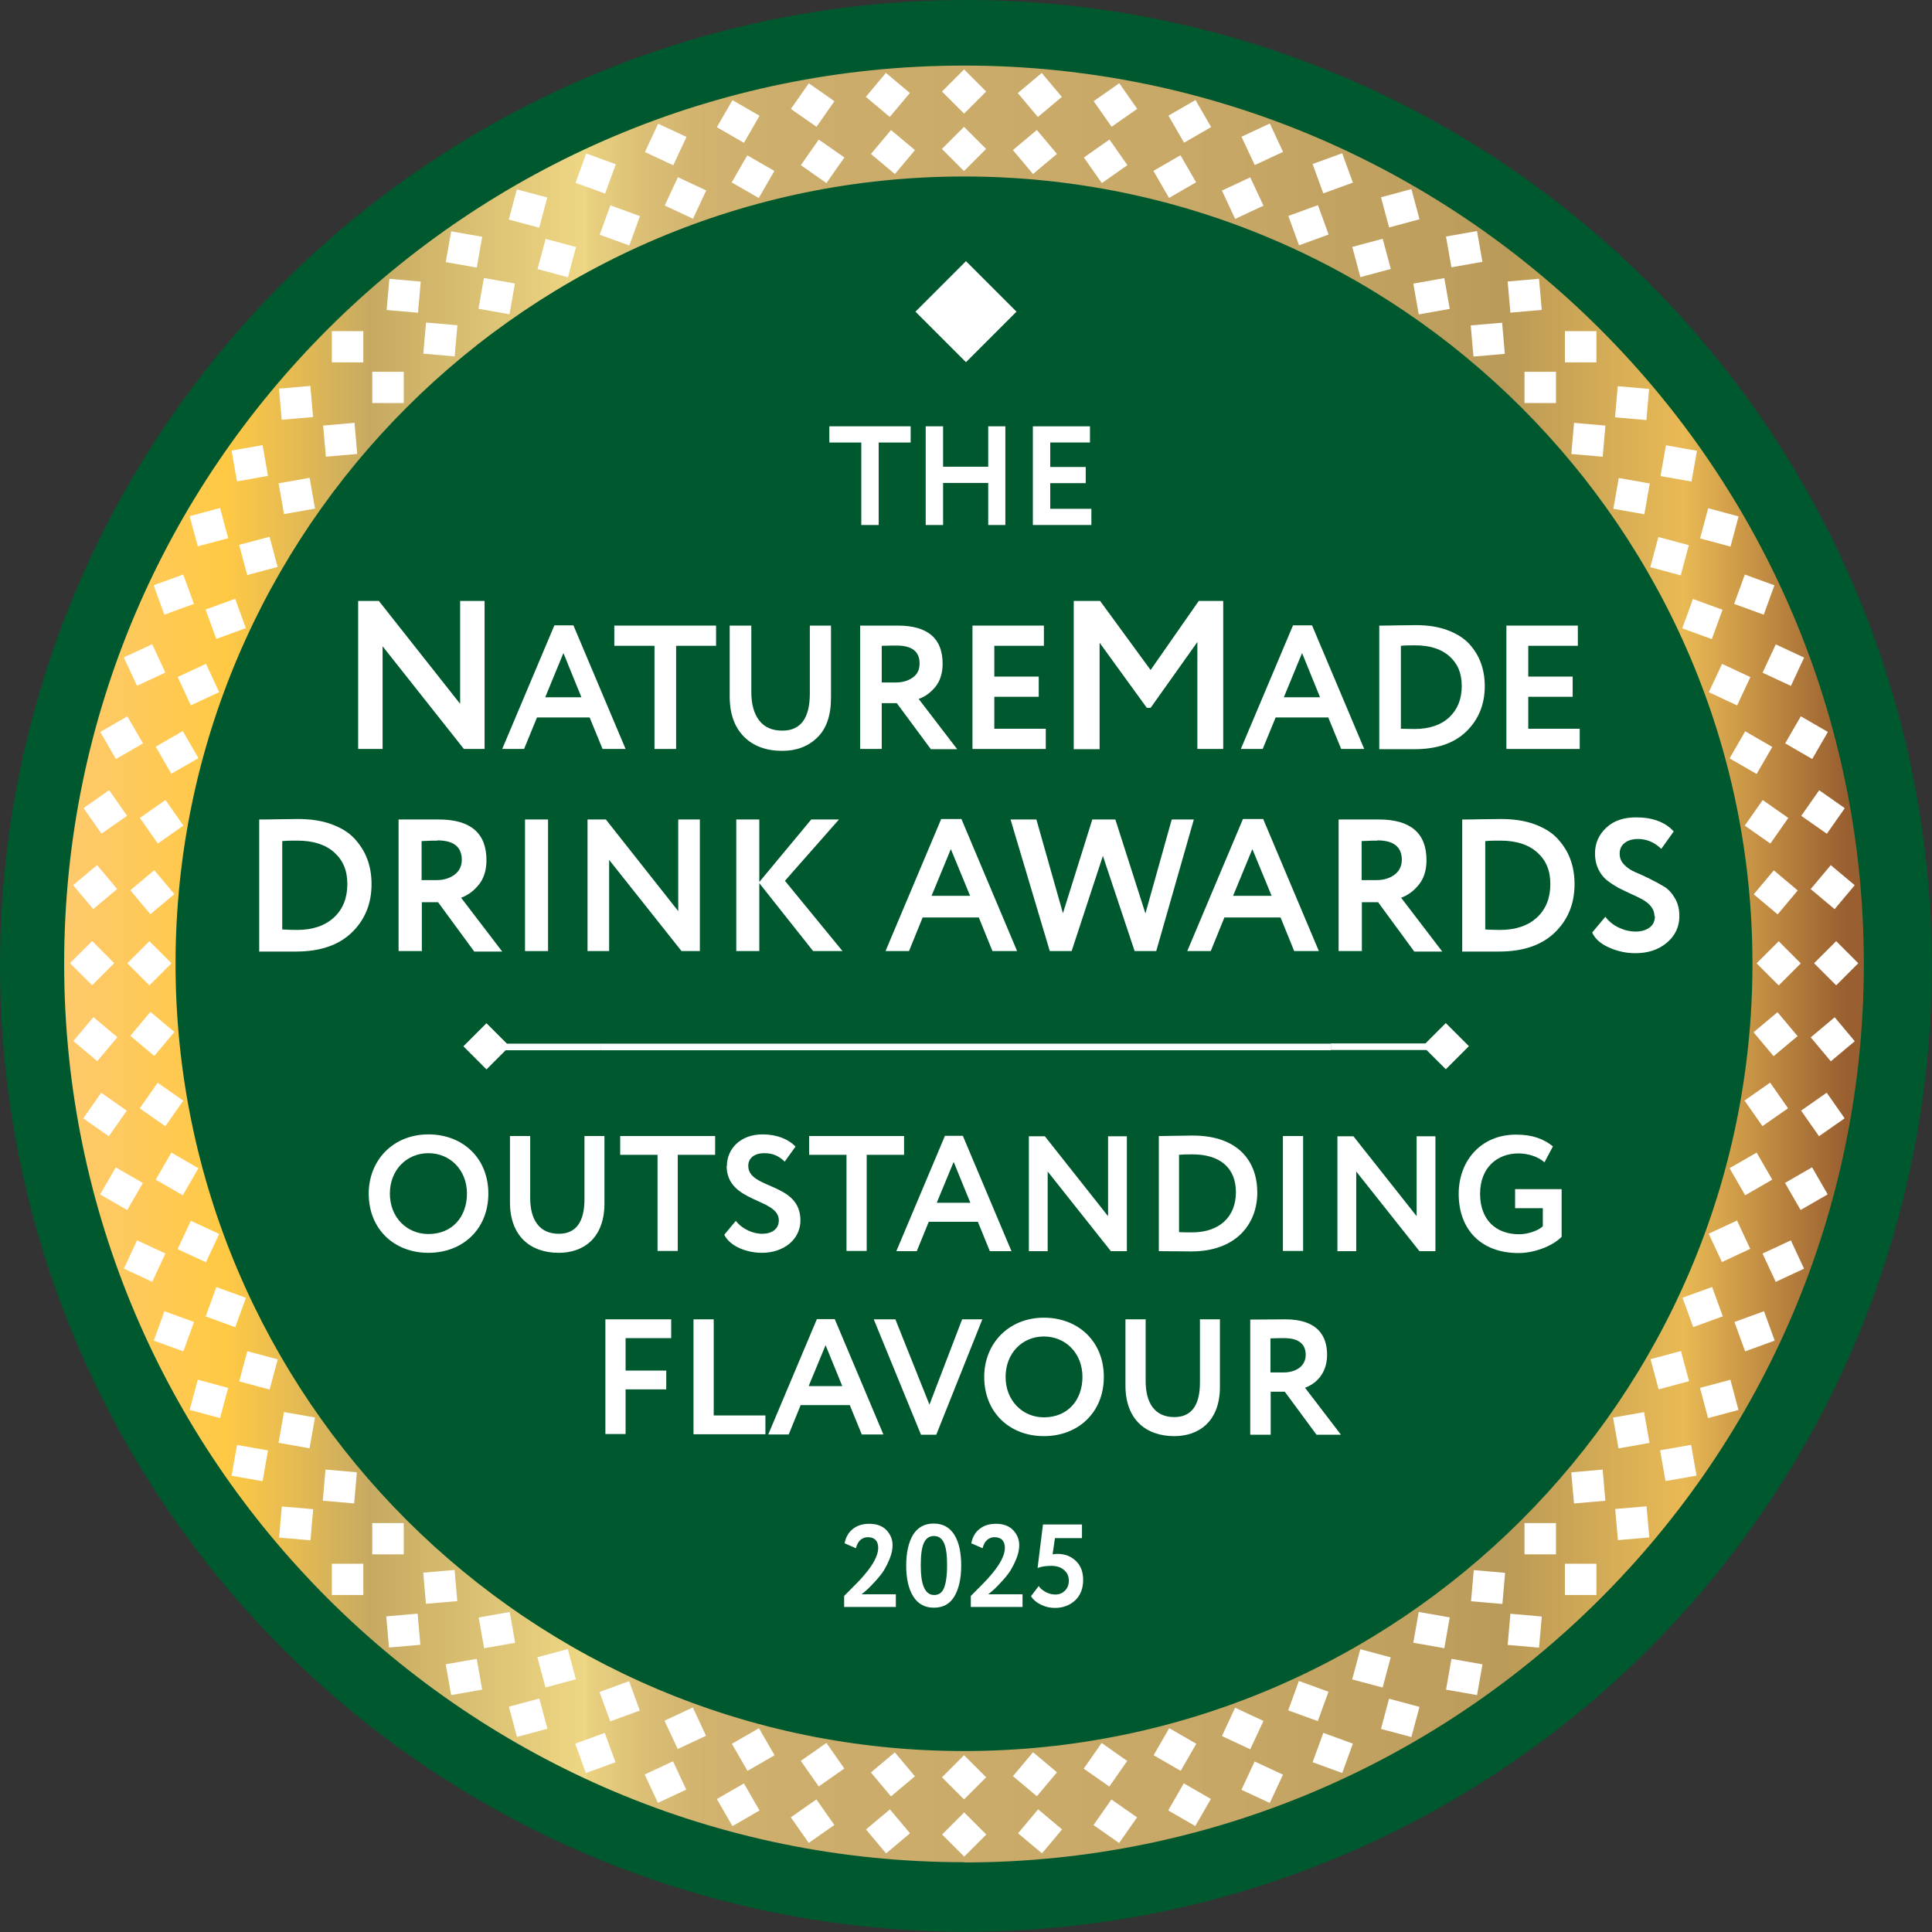 <?xml version="1.0" encoding="UTF-8"?>
<svg id="Layer_1" data-name="Layer 1" xmlns="http://www.w3.org/2000/svg" xmlns:xlink="http://www.w3.org/1999/xlink" viewBox="0 0 82.21 82.21">
  <rect x="0" y="0" width="82.21" height="82.21" fill="#333333" stroke="none"/>
  <defs>
    <style>
      .cls-1 {
        fill: #fff;
      }

      .cls-2 {
        fill: url(#_Безымянный_градиент_19);
      }

      .cls-3 {
        fill: #00582e;
      }
    </style>
    <linearGradient id="_Безымянный_градиент_19" data-name="Безымянный градиент 19" x1="2.74" y1="41.01" x2="79.31" y2="41.01" gradientUnits="userSpaceOnUse">
      <stop offset="0" stop-color="#fec96c"/>
      <stop offset=".09" stop-color="#ffc944"/>
      <stop offset=".17" stop-color="#c7aa62"/>
      <stop offset=".29" stop-color="#eed784"/>
      <stop offset=".29" stop-color="#ead281"/>
      <stop offset=".32" stop-color="#dcc076"/>
      <stop offset=".35" stop-color="#d2b46f"/>
      <stop offset=".4" stop-color="#ccad6b"/>
      <stop offset=".51" stop-color="#cbab6a"/>
      <stop offset=".65" stop-color="#c7a766"/>
      <stop offset=".78" stop-color="#bd9d5b"/>
      <stop offset=".8" stop-color="#ba9a58"/>
      <stop offset=".9" stop-color="#e9b954"/>
      <stop offset=".99" stop-color="#995f30"/>
    </linearGradient>
  </defs>
  <circle class="cls-3" cx="41.1" cy="41.1" r="41.1"/>
  <rect class="cls-1" x="39.58" y="11.74" width="3.04" height="3.04" transform="translate(60.79 51.7) rotate(-135)"/>
  <path class="cls-2" d="M41.02,79.24c-21.11,0-38.29-17.15-38.29-38.23S19.91,2.79,41.02,2.79s38.29,17.15,38.29,38.23-17.18,38.23-38.29,38.23ZM41.02,7.51C22.52,7.51,7.47,22.54,7.47,41.01s15.05,33.5,33.55,33.5,33.55-15.03,33.55-33.5S59.52,7.51,41.02,7.51Z"/>
  <g>
    <g>
      <rect class="cls-1" x="40.36" y="77.4" width="1.33" height="1.33" transform="translate(-43.19 51.9) rotate(-45.02)"/>
      <rect class="cls-1" x="40.36" y="3.23" width="1.33" height="1.33" transform="translate(9.27 30.16) rotate(-45.02)"/>
    </g>
    <g>
      <rect class="cls-1" x="40.36" y="74.96" width="1.33" height="1.33" transform="translate(-41.47 51.19) rotate(-45.02)"/>
      <rect class="cls-1" x="40.36" y="5.67" width="1.33" height="1.33" transform="translate(7.54 30.88) rotate(-45.02)"/>
    </g>
    <g>
      <rect class="cls-1" x="43.38" y="74.83" width="1.33" height="1.33" transform="translate(-42.11 60.74) rotate(-50.02)"/>
      <rect class="cls-1" x="37.33" y="5.8" width="1.33" height="1.33" transform="translate(8.63 31.43) rotate(-50.02)"/>
    </g>
    <g>
      <rect class="cls-1" x="46.38" y="74.43" width="1.33" height="1.33" transform="translate(-41.46 70.59) rotate(-55.02)"/>
      <rect class="cls-1" x="34.34" y="6.2" width="1.33" height="1.33" transform="translate(9.31 31.61) rotate(-55.02)"/>
    </g>
    <g>
      <rect class="cls-1" x="49.33" y="73.78" width="1.33" height="1.33" transform="translate(-39.47 80.55) rotate(-60.02)"/>
      <rect class="cls-1" x="31.38" y="6.85" width="1.33" height="1.33" transform="translate(9.52 31.52) rotate(-60.02)"/>
    </g>
    <g>
      <rect class="cls-1" x="52.21" y="72.87" width="1.33" height="1.33" transform="translate(-36.11 90.41) rotate(-65.01)"/>
      <rect class="cls-1" x="28.5" y="7.76" width="1.33" height="1.33" transform="translate(9.21 31.3) rotate(-65.01)"/>
    </g>
    <g>
      <rect class="cls-1" x="55.01" y="71.71" width="1.33" height="1.34" transform="translate(-31.38 99.96) rotate(-70.01)"/>
      <rect class="cls-1" x="25.7" y="8.92" width="1.33" height="1.34" transform="translate(8.35 31.09) rotate(-70.01)"/>
    </g>
    <g>
      <rect class="cls-1" x="57.69" y="70.32" width="1.33" height="1.34" transform="translate(-25.31 109) rotate(-75.01)"/>
      <rect class="cls-1" x="23.02" y="10.31" width="1.33" height="1.34" transform="translate(6.96 31.02) rotate(-75.01)"/>
    </g>
    <g>
      <rect class="cls-1" x="60.24" y="68.7" width="1.33" height="1.34" transform="translate(-17.97 117.31) rotate(-80.01)"/>
      <rect class="cls-1" x="20.47" y="11.93" width="1.33" height="1.34" transform="translate(5.06 31.23) rotate(-80.01)"/>
    </g>
    <g>
      <rect class="cls-1" x="62.64" y="66.86" width="1.33" height="1.34" transform="translate(-9.47 124.71) rotate(-85)"/>
      <rect class="cls-1" x="18.07" y="13.77" width="1.33" height="1.34" transform="translate(2.72 31.85) rotate(-85)"/>
    </g>
    <g>
      <rect class="cls-1" x="64.87" y="64.81" width="1.34" height="1.33"/>
      <rect class="cls-1" x="15.84" y="15.82" width="1.34" height="1.33"/>
    </g>
    <g>
      <rect class="cls-1" x="66.91" y="62.59" width="1.34" height="1.33" transform="translate(-5.25 6.13) rotate(-5)"/>
      <rect class="cls-1" x="13.8" y="18.05" width="1.34" height="1.33" transform="translate(-1.57 1.33) rotate(-5)"/>
    </g>
    <g>
      <rect class="cls-1" x="68.75" y="60.19" width="1.34" height="1.33" transform="translate(-9.51 12.97) rotate(-9.99)"/>
      <rect class="cls-1" x="11.96" y="20.44" width="1.34" height="1.33" transform="translate(-3.47 2.51) rotate(-9.99)"/>
    </g>
    <g>
      <rect class="cls-1" x="70.38" y="57.64" width="1.34" height="1.33" transform="translate(-12.66 20.36) rotate(-14.99)"/>
      <rect class="cls-1" x="10.33" y="22.99" width="1.34" height="1.33" transform="translate(-5.75 3.65) rotate(-14.99)"/>
    </g>
    <g>
      <rect class="cls-1" x="71.78" y="54.96" width="1.34" height="1.33" transform="translate(-14.65 28.11) rotate(-19.99)"/>
      <rect class="cls-1" x="8.94" y="25.67" width="1.34" height="1.33" transform="translate(-8.43 4.87) rotate(-19.99)"/>
    </g>
    <g>
      <rect class="cls-1" x="72.93" y="52.16" width="1.33" height="1.33" transform="translate(-15.43 36.03) rotate(-24.99)"/>
      <rect class="cls-1" x="7.78" y="28.47" width="1.33" height="1.33" transform="translate(-11.52 6.29) rotate(-24.99)"/>
    </g>
    <g>
      <rect class="cls-1" x="73.84" y="49.28" width="1.33" height="1.33" transform="translate(-14.99 43.92) rotate(-29.98)"/>
      <rect class="cls-1" x="6.87" y="31.35" width="1.33" height="1.33" transform="translate(-14.99 8.05) rotate(-29.98)"/>
    </g>
    <g>
      <rect class="cls-1" x="74.5" y="46.33" width="1.33" height="1.33" transform="translate(-13.37 51.58) rotate(-34.98)"/>
      <rect class="cls-1" x="6.21" y="34.3" width="1.33" height="1.33" transform="translate(-18.8 10.26) rotate(-34.98)"/>
    </g>
    <g>
      <rect class="cls-1" x="74.89" y="43.33" width="1.33" height="1.33" transform="translate(-10.61 58.84) rotate(-39.98)"/>
      <rect class="cls-1" x="5.82" y="37.3" width="1.33" height="1.33" transform="translate(-22.88 13.04) rotate(-39.98)"/>
    </g>
    <g>
      <rect class="cls-1" x="75.02" y="40.32" width="1.33" height="1.33" transform="translate(-6.82 65.5) rotate(-44.98)"/>
      <rect class="cls-1" x="5.69" y="40.32" width="1.33" height="1.33" transform="translate(-27.11 16.49) rotate(-44.98)"/>
    </g>
    <g>
      <rect class="cls-1" x="74.89" y="37.3" width="1.33" height="1.33" transform="translate(-2.1 71.42) rotate(-49.98)"/>
      <rect class="cls-1" x="5.82" y="43.33" width="1.33" height="1.33" transform="translate(-31.38 20.67) rotate(-49.98)"/>
    </g>
    <g>
      <rect class="cls-1" x="74.5" y="34.3" width="1.33" height="1.33" transform="translate(3.4 76.46) rotate(-54.98)"/>
      <rect class="cls-1" x="6.21" y="46.33" width="1.33" height="1.33" transform="translate(-35.56 25.66) rotate(-54.98)"/>
    </g>
    <g>
      <rect class="cls-1" x="73.84" y="31.35" width="1.33" height="1.33" transform="translate(9.51 80.52) rotate(-59.98)"/>
      <rect class="cls-1" x="6.87" y="49.28" width="1.33" height="1.33" transform="translate(-39.48 31.49) rotate(-59.98)"/>
    </g>
    <g>
      <rect class="cls-1" x="72.93" y="28.47" width="1.33" height="1.33" transform="translate(16.08 83.51) rotate(-64.99)"/>
      <rect class="cls-1" x="7.78" y="52.16" width="1.33" height="1.33" transform="translate(-43 38.15) rotate(-64.99)"/>
    </g>
    <g>
      <rect class="cls-1" x="71.78" y="25.67" width="1.33" height="1.34" transform="translate(22.9 85.4) rotate(-69.99)"/>
      <rect class="cls-1" x="8.94" y="54.96" width="1.33" height="1.34" transform="translate(-45.95 45.61) rotate(-69.99)"/>
    </g>
    <g>
      <rect class="cls-1" x="70.38" y="22.99" width="1.33" height="1.34" transform="translate(29.79 86.16) rotate(-74.99)"/>
      <rect class="cls-1" x="10.33" y="57.64" width="1.33" height="1.34" transform="translate(-48.17 53.83) rotate(-74.99)"/>
    </g>
    <g>
      <rect class="cls-1" x="68.76" y="20.44" width="1.33" height="1.34" transform="translate(36.57 85.81) rotate(-79.99)"/>
      <rect class="cls-1" x="11.96" y="60.19" width="1.33" height="1.34" transform="translate(-49.5 62.71) rotate(-79.99)"/>
    </g>
    <g>
      <rect class="cls-1" x="66.91" y="18.05" width="1.33" height="1.34" transform="translate(43.05 84.4) rotate(-85)"/>
      <rect class="cls-1" x="13.8" y="62.58" width="1.33" height="1.34" transform="translate(-49.81 72.15) rotate(-85)"/>
    </g>
    <g>
      <rect class="cls-1" x="64.87" y="15.82" width="1.34" height="1.33"/>
      <rect class="cls-1" x="15.84" y="64.81" width="1.34" height="1.33"/>
    </g>
    <g>
      <rect class="cls-1" x="62.64" y="13.78" width="1.34" height="1.33" transform="translate(-1.02 5.58) rotate(-5)"/>
      <rect class="cls-1" x="18.07" y="66.86" width="1.34" height="1.33" transform="translate(-5.82 1.89) rotate(-5)"/>
    </g>
    <g>
      <rect class="cls-1" x="60.24" y="11.94" width="1.34" height="1.33" transform="translate(-1.26 10.78) rotate(-10.01)"/>
      <rect class="cls-1" x="20.47" y="68.7" width="1.34" height="1.33" transform="translate(-11.73 4.73) rotate(-10.01)"/>
    </g>
    <g>
      <rect class="cls-1" x="57.69" y="10.31" width="1.34" height="1.33" transform="translate(-.85 15.49) rotate(-15.01)"/>
      <rect class="cls-1" x="23.02" y="70.32" width="1.34" height="1.33" transform="translate(-17.58 8.56) rotate(-15.01)"/>
    </g>
    <g>
      <rect class="cls-1" x="55.01" y="8.92" width="1.34" height="1.33" transform="translate(.08 19.63) rotate(-20.01)"/>
      <rect class="cls-1" x="25.7" y="71.72" width="1.34" height="1.33" transform="translate(-23.18 13.4) rotate(-20.01)"/>
    </g>
    <g>
      <rect class="cls-1" x="52.21" y="7.76" width="1.33" height="1.33" transform="translate(1.4 23.15) rotate(-25.01)"/>
      <rect class="cls-1" x="28.5" y="72.87" width="1.33" height="1.33" transform="translate(-28.36 19.23) rotate(-25.01)"/>
    </g>
    <g>
      <rect class="cls-1" x="49.33" y="6.85" width="1.33" height="1.33" transform="translate(2.94 26.02) rotate(-30.02)"/>
      <rect class="cls-1" x="31.38" y="73.78" width="1.33" height="1.33" transform="translate(-32.94 26.02) rotate(-30.02)"/>
    </g>
    <g>
      <rect class="cls-1" x="46.38" y="6.2" width="1.33" height="1.33" transform="translate(4.58 28.24) rotate(-35.02)"/>
      <rect class="cls-1" x="34.34" y="74.43" width="1.33" height="1.33" transform="translate(-36.76 33.68) rotate(-35.02)"/>
    </g>
    <g>
      <rect class="cls-1" x="43.38" y="5.8" width="1.33" height="1.33" transform="translate(6.15 29.84) rotate(-40.02)"/>
      <rect class="cls-1" x="37.33" y="74.83" width="1.33" height="1.33" transform="translate(-39.65 42.12) rotate(-40.02)"/>
    </g>
    <g>
      <rect class="cls-1" x="43.59" y="77.26" width="1.33" height="1.33" transform="translate(-43.89 61.77) rotate(-50.02)"/>
      <rect class="cls-1" x="37.12" y="3.37" width="1.33" height="1.33" transform="translate(10.41 30.4) rotate(-50.02)"/>
    </g>
    <g>
      <rect class="cls-1" x="46.8" y="76.83" width="1.33" height="1.33" transform="translate(-43.25 71.96) rotate(-55.02)"/>
      <rect class="cls-1" x="33.91" y="3.8" width="1.33" height="1.33" transform="translate(11.1 30.24) rotate(-55.02)"/>
    </g>
    <g>
      <rect class="cls-1" x="49.96" y="76.13" width="1.33" height="1.33" transform="translate(-41.2 82.27) rotate(-60.02)"/>
      <rect class="cls-1" x="30.75" y="4.5" width="1.33" height="1.33" transform="translate(11.24 29.8) rotate(-60.02)"/>
    </g>
    <g>
      <rect class="cls-1" x="53.05" y="75.16" width="1.33" height="1.33" transform="translate(-37.71 92.49) rotate(-65.01)"/>
      <rect class="cls-1" x="27.66" y="5.47" width="1.33" height="1.33" transform="translate(10.8 29.23) rotate(-65.01)"/>
    </g>
    <g>
      <rect class="cls-1" x="56.04" y="73.92" width="1.33" height="1.34" transform="translate(-32.77 102.38) rotate(-70.01)"/>
      <rect class="cls-1" x="24.67" y="6.71" width="1.33" height="1.34" transform="translate(9.75 28.67) rotate(-70.01)"/>
    </g>
    <g>
      <rect class="cls-1" x="58.91" y="72.43" width="1.33" height="1.34" transform="translate(-26.44 111.74) rotate(-75.01)"/>
      <rect class="cls-1" x="21.8" y="8.2" width="1.33" height="1.34" transform="translate(8.09 28.28) rotate(-75.01)"/>
    </g>
    <g>
      <rect class="cls-1" x="61.64" y="70.69" width="1.33" height="1.34" transform="translate(-18.78 120.34) rotate(-80.01)"/>
      <rect class="cls-1" x="19.07" y="9.94" width="1.33" height="1.34" transform="translate(5.87 28.21) rotate(-80.01)"/>
    </g>
    <g>
      <rect class="cls-1" x="64.21" y="68.72" width="1.33" height="1.34" transform="translate(-9.9 127.97) rotate(-85)"/>
      <rect class="cls-1" x="16.5" y="11.91" width="1.33" height="1.34" transform="translate(3.15 28.59) rotate(-85)"/>
    </g>
    <g>
      <rect class="cls-1" x="66.59" y="66.54" width="1.34" height="1.33"/>
      <rect class="cls-1" x="14.12" y="14.09" width="1.34" height="1.33"/>
    </g>
    <g>
      <rect class="cls-1" x="68.78" y="64.15" width="1.34" height="1.33" transform="translate(-5.38 6.3) rotate(-5)"/>
      <rect class="cls-1" x="11.93" y="16.48" width="1.34" height="1.33" transform="translate(-1.45 1.16) rotate(-5)"/>
    </g>
    <g>
      <rect class="cls-1" x="70.75" y="61.58" width="1.34" height="1.33" transform="translate(-9.72 13.34) rotate(-9.99)"/>
      <rect class="cls-1" x="9.96" y="19.05" width="1.34" height="1.33" transform="translate(-3.26 2.14) rotate(-9.99)"/>
    </g>
    <g>
      <rect class="cls-1" x="72.49" y="58.86" width="1.34" height="1.33" transform="translate(-12.91 20.95) rotate(-14.99)"/>
      <rect class="cls-1" x="8.22" y="21.77" width="1.34" height="1.33" transform="translate(-5.5 3.06) rotate(-14.99)"/>
    </g>
    <g>
      <rect class="cls-1" x="73.99" y="55.99" width="1.34" height="1.33" transform="translate(-14.87 28.93) rotate(-19.99)"/>
      <rect class="cls-1" x="6.73" y="24.64" width="1.34" height="1.33" transform="translate(-8.21 4.05) rotate(-19.99)"/>
    </g>
    <g>
      <rect class="cls-1" x="75.22" y="53" width="1.33" height="1.33" transform="translate(-15.57 37.08) rotate(-24.99)"/>
      <rect class="cls-1" x="5.49" y="27.63" width="1.33" height="1.33" transform="translate(-11.38 5.25) rotate(-24.99)"/>
    </g>
    <g>
      <rect class="cls-1" x="76.2" y="49.91" width="1.33" height="1.33" transform="translate(-14.99 45.18) rotate(-29.98)"/>
      <rect class="cls-1" x="4.51" y="30.72" width="1.33" height="1.33" transform="translate(-14.99 6.79) rotate(-29.98)"/>
    </g>
    <g>
      <rect class="cls-1" x="76.9" y="46.75" width="1.33" height="1.33" transform="translate(-13.17 53.04) rotate(-34.98)"/>
      <rect class="cls-1" x="3.81" y="33.88" width="1.33" height="1.33" transform="translate(-18.99 8.81) rotate(-34.98)"/>
    </g>
    <g>
      <rect class="cls-1" x="77.32" y="43.55" width="1.33" height="1.33" transform="translate(-10.18 60.45) rotate(-39.98)"/>
      <rect class="cls-1" x="3.39" y="37.08" width="1.33" height="1.33" transform="translate(-23.31 11.43) rotate(-39.98)"/>
    </g>
    <g>
      <rect class="cls-1" x="77.46" y="40.32" width="1.33" height="1.33" transform="translate(-6.1 67.22) rotate(-44.98)"/>
      <rect class="cls-1" x="3.25" y="40.32" width="1.33" height="1.33" transform="translate(-27.82 14.76) rotate(-44.98)"/>
    </g>
    <g>
      <rect class="cls-1" x="77.32" y="37.08" width="1.33" height="1.33" transform="translate(-1.07 73.2) rotate(-49.98)"/>
      <rect class="cls-1" x="3.39" y="43.55" width="1.33" height="1.33" transform="translate(-32.41 18.89) rotate(-49.98)"/>
    </g>
    <g>
      <rect class="cls-1" x="76.9" y="33.88" width="1.33" height="1.33" transform="translate(4.77 78.25) rotate(-54.98)"/>
      <rect class="cls-1" x="3.81" y="46.75" width="1.33" height="1.33" transform="translate(-36.93 23.88) rotate(-54.98)"/>
    </g>
    <g>
      <rect class="cls-1" x="76.2" y="30.72" width="1.33" height="1.33" transform="translate(11.24 82.24) rotate(-59.98)"/>
      <rect class="cls-1" x="4.51" y="49.91" width="1.33" height="1.33" transform="translate(-41.21 29.76) rotate(-59.98)"/>
    </g>
    <g>
      <rect class="cls-1" x="75.22" y="27.63" width="1.33" height="1.33" transform="translate(18.16 85.11) rotate(-64.99)"/>
      <rect class="cls-1" x="5.49" y="53" width="1.33" height="1.33" transform="translate(-45.08 36.55) rotate(-64.99)"/>
    </g>
    <g>
      <rect class="cls-1" x="73.99" y="24.64" width="1.33" height="1.34" transform="translate(25.32 86.79) rotate(-69.99)"/>
      <rect class="cls-1" x="6.73" y="55.99" width="1.33" height="1.34" transform="translate(-48.37 44.21) rotate(-69.99)"/>
    </g>
    <g>
      <rect class="cls-1" x="72.49" y="21.77" width="1.33" height="1.34" transform="translate(32.54 87.29) rotate(-74.99)"/>
      <rect class="cls-1" x="8.22" y="58.86" width="1.33" height="1.34" transform="translate(-50.91 52.69) rotate(-74.99)"/>
    </g>
    <g>
      <rect class="cls-1" x="70.75" y="19.05" width="1.33" height="1.34" transform="translate(39.6 86.62) rotate(-79.99)"/>
      <rect class="cls-1" x="9.96" y="61.58" width="1.33" height="1.34" transform="translate(-52.52 61.9) rotate(-79.99)"/>
    </g>
    <g>
      <rect class="cls-1" x="68.78" y="16.48" width="1.33" height="1.34" transform="translate(46.31 84.84) rotate(-85)"/>
      <rect class="cls-1" x="11.93" y="64.15" width="1.33" height="1.34" transform="translate(-53.07 71.72) rotate(-85)"/>
    </g>
    <g>
      <rect class="cls-1" x="66.59" y="14.09" width="1.34" height="1.33"/>
      <rect class="cls-1" x="14.12" y="66.54" width="1.34" height="1.33"/>
    </g>
    <g>
      <rect class="cls-1" x="64.21" y="11.91" width="1.34" height="1.33" transform="translate(-.85 5.71) rotate(-5)"/>
      <rect class="cls-1" x="16.5" y="68.72" width="1.34" height="1.33" transform="translate(-5.99 1.76) rotate(-5)"/>
    </g>
    <g>
      <rect class="cls-1" x="61.64" y="9.94" width="1.34" height="1.33" transform="translate(-.9 10.99) rotate(-10.01)"/>
      <rect class="cls-1" x="19.07" y="70.69" width="1.34" height="1.33" transform="translate(-12.1 4.52) rotate(-10.01)"/>
    </g>
    <g>
      <rect class="cls-1" x="58.91" y="8.2" width="1.34" height="1.33" transform="translate(-.26 15.73) rotate(-15.01)"/>
      <rect class="cls-1" x="21.8" y="72.43" width="1.34" height="1.33" transform="translate(-18.16 8.31) rotate(-15.01)"/>
    </g>
    <g>
      <rect class="cls-1" x="56.04" y="6.71" width="1.34" height="1.33" transform="translate(.9 19.85) rotate(-20.01)"/>
      <rect class="cls-1" x="24.67" y="73.92" width="1.34" height="1.33" transform="translate(-24 13.18) rotate(-20.01)"/>
    </g>
    <g>
      <rect class="cls-1" x="53.05" y="5.47" width="1.33" height="1.33" transform="translate(2.44 23.29) rotate(-25.01)"/>
      <rect class="cls-1" x="27.66" y="75.16" width="1.33" height="1.33" transform="translate(-29.41 19.09) rotate(-25.01)"/>
    </g>
    <g>
      <rect class="cls-1" x="49.96" y="4.5" width="1.33" height="1.33" transform="translate(4.21 26.02) rotate(-30.02)"/>
      <rect class="cls-1" x="30.75" y="76.13" width="1.33" height="1.33" transform="translate(-34.21 26.02) rotate(-30.02)"/>
    </g>
    <g>
      <rect class="cls-1" x="46.8" y="3.8" width="1.33" height="1.33" transform="translate(6.03 28.05) rotate(-35.02)"/>
      <rect class="cls-1" x="33.91" y="76.83" width="1.33" height="1.33" transform="translate(-38.21 33.87) rotate(-35.02)"/>
    </g>
    <g>
      <rect class="cls-1" x="43.59" y="3.37" width="1.33" height="1.33" transform="translate(7.76 29.41) rotate(-40.02)"/>
      <rect class="cls-1" x="37.12" y="77.26" width="1.33" height="1.33" transform="translate(-41.26 42.55) rotate(-40.02)"/>
    </g>
  </g>
  <g>
    <g>
      <path class="cls-1" d="M35.29,18.83v-.69h3.46v.69h-1.36v3.51h-.74v-3.51h-1.36Z"/>
      <path class="cls-1" d="M42.05,22.34v-1.79h-1.92v1.79h-.74v-4.2h.74v1.72h1.92v-1.72h.73v4.2h-.73Z"/>
      <path class="cls-1" d="M43.95,22.34v-4.2h2.43v.69h-1.69v1.04h1.51v.69h-1.51v1.09h1.75v.69h-2.49Z"/>
    </g>
    <g>
      <path class="cls-1" d="M35.92,68.37v-.46c.42-.42.7-.7.83-.86.41-.47.62-.87.62-1.19,0-.14-.04-.25-.11-.33-.08-.08-.19-.12-.33-.12-.12,0-.23.04-.32.12-.09.08-.15.2-.19.35l-.48-.21c.05-.26.16-.46.35-.61s.42-.22.7-.22c.31,0,.56.09.73.27.17.18.26.39.26.64,0,.18-.04.37-.12.57-.08.2-.17.37-.26.52-.1.15-.22.3-.36.45s-.25.27-.33.34c-.08.07-.16.14-.25.21h1.46v.54h-2.2Z"/>
      <path class="cls-1" d="M38.86,67.93c-.2-.32-.3-.76-.3-1.31s.1-.99.29-1.31c.2-.32.49-.48.88-.48s.68.16.88.48c.2.32.29.76.29,1.31s-.1.99-.29,1.31-.48.48-.87.48-.68-.16-.88-.48ZM39.18,66.62c0,.84.19,1.25.57,1.25.2,0,.34-.1.42-.3.08-.2.13-.52.13-.96s-.04-.75-.13-.95c-.09-.2-.23-.3-.43-.3s-.34.1-.43.3c-.09.2-.13.52-.13.95Z"/>
      <path class="cls-1" d="M41.31,68.37v-.46c.42-.42.7-.7.83-.86.41-.47.62-.87.62-1.19,0-.14-.04-.25-.11-.33-.08-.08-.19-.12-.33-.12-.12,0-.23.04-.32.12-.09.08-.15.2-.19.35l-.48-.21c.05-.26.16-.46.35-.61s.42-.22.7-.22c.31,0,.56.09.73.27.17.18.26.39.26.64,0,.18-.04.37-.12.57-.08.2-.17.37-.26.52-.1.15-.22.3-.36.45s-.25.27-.33.34c-.08.07-.16.14-.25.21h1.46v.54h-2.2Z"/>
      <path class="cls-1" d="M44.15,66.73l.23-1.86h1.66v.58h-1.15l-.1.69c.07-.01.14-.02.2-.02.32,0,.58.1.79.3.21.2.31.47.31.81,0,.37-.12.66-.34.87-.23.21-.52.32-.86.32-.2,0-.39-.04-.58-.13-.19-.09-.34-.21-.44-.37l.33-.43c.07.11.18.19.31.26.13.07.27.1.4.1.17,0,.3-.06.41-.17.11-.11.16-.25.16-.43s-.07-.33-.2-.44c-.13-.12-.32-.18-.54-.18-.24,0-.44.03-.58.09Z"/>
    </g>
    <g>
      <path class="cls-1" d="M20.62,31.87h-.88l-3.46-4.37v4.37h-1.04v-6.3h.88l3.46,4.38v-4.38h1.04v6.3Z"/>
      <path class="cls-1" d="M21.37,31.87l2.22-5.26h.81l2.22,5.26h-.98l-.55-1.34h-2.24l-.55,1.34h-.93ZM23.97,27.8l-.77,1.87h1.54l-.76-1.87Z"/>
      <path class="cls-1" d="M26.14,27.48v-.86h4.33v.86h-1.7v4.39h-.92v-4.39h-1.7Z"/>
      <path class="cls-1" d="M35.36,26.62v3.08c0,.75-.2,1.32-.59,1.69-.39.38-.89.56-1.49.56-.67,0-1.22-.2-1.62-.6s-.61-.97-.61-1.71v-3.02h.92v2.83c0,.51.11.91.33,1.2s.55.44.99.44c.78,0,1.17-.53,1.17-1.58v-2.89h.92Z"/>
      <path class="cls-1" d="M37.52,31.87h-.92v-5.25c.11,0,.39,0,.85,0,.46,0,.71,0,.75,0,1.27,0,1.91.54,1.91,1.62,0,.4-.1.73-.31.99-.21.25-.44.42-.71.51l1.64,2.14h-1.12l-1.45-1.96h-.64v1.96ZM38.15,27.47c-.09,0-.3,0-.63.01v1.56h.6c.29,0,.52-.07.72-.21s.29-.34.29-.6c0-.51-.33-.76-.97-.76Z"/>
      <path class="cls-1" d="M41.38,31.87v-5.25h3.04v.86h-2.11v1.31h1.89v.86h-1.89v1.36h2.19v.86h-3.11Z"/>
      <path class="cls-1" d="M45.69,31.87v-6.3h1.12l2.15,2.94,2.05-2.94h1.04v6.3h-1.1v-4.55l-1.99,2.8h-.16l-2.01-2.77v4.53h-1.11Z"/>
      <path class="cls-1" d="M52.8,31.87l2.22-5.26h.81l2.22,5.26h-.98l-.55-1.34h-2.24l-.55,1.34h-.93ZM55.4,27.8l-.77,1.87h1.54l-.76-1.87Z"/>
      <path class="cls-1" d="M58.69,31.87v-5.25h.1c.1,0,.33,0,.7-.01.37,0,.62-.01.75-.01.51,0,.96.07,1.34.21.38.14.69.33.92.57.23.25.4.52.51.82.11.3.17.63.17.99,0,.78-.26,1.42-.78,1.93s-1.26.76-2.22.76c-.09,0-.3,0-.63,0-.33,0-.58,0-.75,0h-.1ZM60.22,27.46c-.2,0-.4,0-.61.02v3.53c.17,0,.37.01.59.01.62,0,1.12-.17,1.47-.5.35-.33.53-.77.53-1.33s-.18-.96-.53-1.27c-.35-.31-.84-.46-1.46-.46Z"/>
      <path class="cls-1" d="M64.1,31.87v-5.25h3.04v.86h-2.11v1.31h1.89v.86h-1.89v1.36h2.19v.86h-3.11Z"/>
    </g>
    <g>
      <path class="cls-1" d="M11.03,40.47v-5.6h.1c.11,0,.35,0,.74-.01.39,0,.66-.01.8-.01.54,0,1.02.07,1.43.22.41.15.74.35.98.61s.43.55.55.88c.12.32.18.68.18,1.06,0,.83-.28,1.52-.84,2.06-.56.54-1.35.81-2.37.81-.1,0-.32,0-.67,0-.35,0-.62,0-.8,0h-.11ZM12.66,35.77c-.21,0-.42,0-.65.02v3.76c.18.01.39.02.63.02.67,0,1.19-.18,1.57-.53.38-.35.57-.83.57-1.42s-.19-1.02-.56-1.35-.89-.5-1.56-.5Z"/>
      <path class="cls-1" d="M17.94,40.47h-.98v-5.6c.12,0,.42,0,.91,0,.49,0,.75,0,.8,0,1.35,0,2.03.58,2.03,1.73,0,.43-.11.78-.33,1.05s-.47.45-.75.55l1.75,2.29h-1.19l-1.54-2.1h-.69v2.1ZM18.61,35.77c-.1,0-.32,0-.67.02v1.66h.64c.3,0,.56-.08.76-.23s.31-.36.31-.64c0-.54-.35-.82-1.04-.82Z"/>
      <path class="cls-1" d="M22.34,40.47v-5.6h.98v5.6h-.98Z"/>
      <path class="cls-1" d="M29.78,40.47h-.78l-3.08-3.88v3.88h-.92v-5.6h.78l3.08,3.9v-3.9h.92v5.6Z"/>
      <path class="cls-1" d="M31.33,40.47v-5.6h.98v2.66l2.21-2.66h1.18l-2.3,2.61,2.45,2.99h-1.25l-2.29-2.89v2.89h-.98Z"/>
      <path class="cls-1" d="M37.68,40.47l2.37-5.62h.86l2.37,5.62h-1.05l-.58-1.43h-2.39l-.58,1.43h-.99ZM40.46,36.13l-.82,1.99h1.64l-.82-1.99Z"/>
      <path class="cls-1" d="M50.8,34.87l-1.6,5.6h-.92l-1.35-4.05-1.33,4.05h-.93l-1.67-5.6h1.1l1.13,3.99,1.25-3.99h.98l1.28,4,1.12-4h.94Z"/>
      <path class="cls-1" d="M50.52,40.47l2.37-5.62h.86l2.37,5.62h-1.05l-.58-1.43h-2.39l-.58,1.43h-.99ZM53.29,36.13l-.82,1.99h1.64l-.82-1.99Z"/>
      <path class="cls-1" d="M57.94,40.47h-.98v-5.6c.12,0,.42,0,.91,0,.49,0,.75,0,.8,0,1.35,0,2.03.58,2.03,1.73,0,.43-.11.78-.33,1.05s-.47.45-.75.55l1.75,2.29h-1.19l-1.54-2.1h-.69v2.1ZM58.61,35.77c-.1,0-.32,0-.67.02v1.66h.64c.3,0,.56-.08.76-.23s.31-.36.31-.64c0-.54-.35-.82-1.04-.82Z"/>
      <path class="cls-1" d="M62.22,40.47v-5.6h.1c.11,0,.35,0,.74-.01.39,0,.66-.01.8-.01.54,0,1.02.07,1.43.22.41.15.74.35.98.61s.43.55.55.88c.12.32.18.68.18,1.06,0,.83-.28,1.52-.84,2.06-.56.54-1.35.81-2.37.81-.1,0-.32,0-.67,0-.35,0-.62,0-.8,0h-.11ZM63.85,35.77c-.21,0-.42,0-.65.02v3.76c.18.01.39.02.63.02.67,0,1.19-.18,1.57-.53.38-.35.57-.83.57-1.42s-.19-1.02-.56-1.35-.89-.5-1.56-.5Z"/>
      <path class="cls-1" d="M70.4,38.98c0-.15-.05-.28-.14-.4-.09-.12-.21-.21-.36-.3-.15-.08-.31-.16-.49-.24s-.36-.17-.54-.26c-.18-.1-.35-.21-.5-.33s-.27-.28-.36-.47c-.09-.19-.14-.41-.14-.66,0-.44.16-.8.48-1.1s.74-.44,1.27-.44c.7,0,1.24.2,1.6.6l-.53.74c-.29-.28-.62-.42-.99-.42-.24,0-.43.06-.57.17-.14.11-.21.26-.21.45s.06.34.19.47c.12.13.28.24.47.32.19.08.39.17.61.28s.43.22.61.33c.19.11.34.28.47.5s.19.47.19.76c0,.46-.18.84-.54,1.14-.36.3-.8.44-1.34.44-.38,0-.75-.08-1.11-.24s-.6-.37-.72-.64l.56-.67c.15.2.35.36.59.47s.47.16.7.16.44-.06.59-.17.23-.28.23-.48Z"/>
    </g>
    <g>
      <path class="cls-1" d="M18.23,48.27c1.45,0,2.55,1,2.55,2.52s-1.1,2.52-2.55,2.52-2.54-1-2.54-2.52c0-1.42,1.04-2.52,2.54-2.52ZM18.23,52.51c1.03,0,1.64-.75,1.64-1.72,0-1.01-.72-1.72-1.64-1.72s-1.64.71-1.64,1.72.72,1.72,1.64,1.72Z"/>
      <path class="cls-1" d="M25.72,51.21c0,1.5-.92,2.1-1.94,2.1-1.22,0-2.08-.72-2.08-2.15v-2.82h.86v2.63c0,.92.38,1.53,1.22,1.53.74,0,1.09-.52,1.09-1.47v-2.69h.85v2.87Z"/>
      <path class="cls-1" d="M26.4,48.34h4.03v.8h-1.59v4.09h-.86v-4.09h-1.59v-.8Z"/>
      <path class="cls-1" d="M30.93,49.62c0-.73.57-1.35,1.52-1.35.6,0,1.1.2,1.4.52l-.46.64c-.24-.23-.48-.36-.87-.36-.43,0-.68.22-.68.54,0,1.01,2.22.69,2.22,2.32,0,.82-.72,1.38-1.64,1.38-.63,0-1.36-.27-1.6-.77l.49-.59c.29.37.75.55,1.12.55.41,0,.71-.2.71-.57,0-.96-2.22-.73-2.22-2.32Z"/>
      <path class="cls-1" d="M34.44,48.34h4.03v.8h-1.59v4.09h-.86v-4.09h-1.59v-.8Z"/>
      <path class="cls-1" d="M40.22,48.33h.75l2.07,4.91h-.92l-.51-1.25h-2.09l-.51,1.25h-.87l2.07-4.91ZM39.86,51.18h1.43l-.71-1.74-.72,1.74Z"/>
      <path class="cls-1" d="M47.27,53.24l-2.69-3.39v3.39h-.8v-4.89h.68l2.69,3.4v-3.4h.8v4.89h-.69Z"/>
      <path class="cls-1" d="M49.31,48.34h.09c.29,0,.99-.02,1.35-.02,1.96,0,2.75,1.12,2.75,2.42,0,1.38-.94,2.51-2.8,2.51-.29,0-.84-.01-1.29-.01h-.1v-4.89ZM50.17,49.15v3.28c.24.01.43.01.55.01,1.18,0,1.87-.67,1.87-1.71s-.68-1.61-1.85-1.61c-.2,0-.37,0-.57.02Z"/>
      <path class="cls-1" d="M54.59,48.34h.86v4.89h-.86v-4.89Z"/>
      <path class="cls-1" d="M60.4,53.24l-2.69-3.39v3.39h-.8v-4.89h.68l2.69,3.4v-3.4h.8v4.89h-.69Z"/>
      <path class="cls-1" d="M64.47,50.6h1.98v2.03c-.43.43-1.22.69-1.83.69-1.6,0-2.55-1-2.55-2.52,0-1.4.94-2.52,2.44-2.52.7,0,1.17.18,1.57.5l-.36.68c-.25-.23-.68-.38-1.1-.38-.94,0-1.64.63-1.64,1.72s.66,1.72,1.66,1.72c.38,0,.83-.16,1.01-.34v-.77h-1.18v-.8Z"/>
      <path class="cls-1" d="M25.76,56.14h2.8v.8h-1.94v1.38h1.73v.8h-1.73v1.9h-.86v-4.89Z"/>
      <path class="cls-1" d="M29.51,56.14h.86v4.09h2.2v.8h-3.06v-4.89Z"/>
      <path class="cls-1" d="M34.77,56.13h.75l2.07,4.91h-.92l-.51-1.25h-2.09l-.51,1.25h-.87l2.07-4.91ZM34.41,58.98h1.43l-.71-1.74-.72,1.74Z"/>
      <path class="cls-1" d="M39.84,61.05h-.65l-2.01-4.91h.92l1.45,3.63,1.39-3.63h.86l-1.96,4.91Z"/>
      <path class="cls-1" d="M44.42,56.07c1.45,0,2.55,1,2.55,2.52s-1.1,2.52-2.55,2.52-2.54-1-2.54-2.52c0-1.42,1.04-2.52,2.54-2.52ZM44.42,60.31c1.03,0,1.64-.75,1.64-1.72,0-1.01-.72-1.72-1.64-1.72s-1.63.71-1.63,1.72.72,1.72,1.63,1.72Z"/>
      <path class="cls-1" d="M51.91,59.01c0,1.5-.92,2.1-1.94,2.1-1.22,0-2.08-.72-2.08-2.15v-2.82h.86v2.63c0,.92.38,1.53,1.22,1.53.74,0,1.09-.52,1.09-1.47v-2.69h.85v2.87Z"/>
      <path class="cls-1" d="M53.2,61.04v-4.89c.27,0,1.35-.01,1.49-.01,1.33,0,1.78.66,1.78,1.51s-.54,1.26-.94,1.4l1.53,2h-1.04l-1.35-1.83h-.6v1.83h-.86ZM54.06,56.95v1.45h.56c.5,0,.94-.25.94-.75,0-.38-.21-.71-.91-.71-.16,0-.36,0-.59.01Z"/>
    </g>
  </g>
  <g>
    <g>
      <rect class="cls-1" x="20" y="43.83" width="1.39" height="1.39" transform="translate(3.85 90.64) rotate(-135)"/>
      <rect class="cls-1" x="21.2" y="44.41" width="4.38" height=".28"/>
    </g>
    <g>
      <rect class="cls-1" x="60.82" y="43.83" width="1.39" height="1.39" transform="translate(-13.46 56.53) rotate(-45)"/>
      <rect class="cls-1" x="56.63" y="44.4" width="4.38" height=".28" transform="translate(117.64 89.08) rotate(180)"/>
    </g>
    <rect class="cls-1" x="25.57" y="44.41" width="31.06" height=".28"/>
  </g>
</svg>